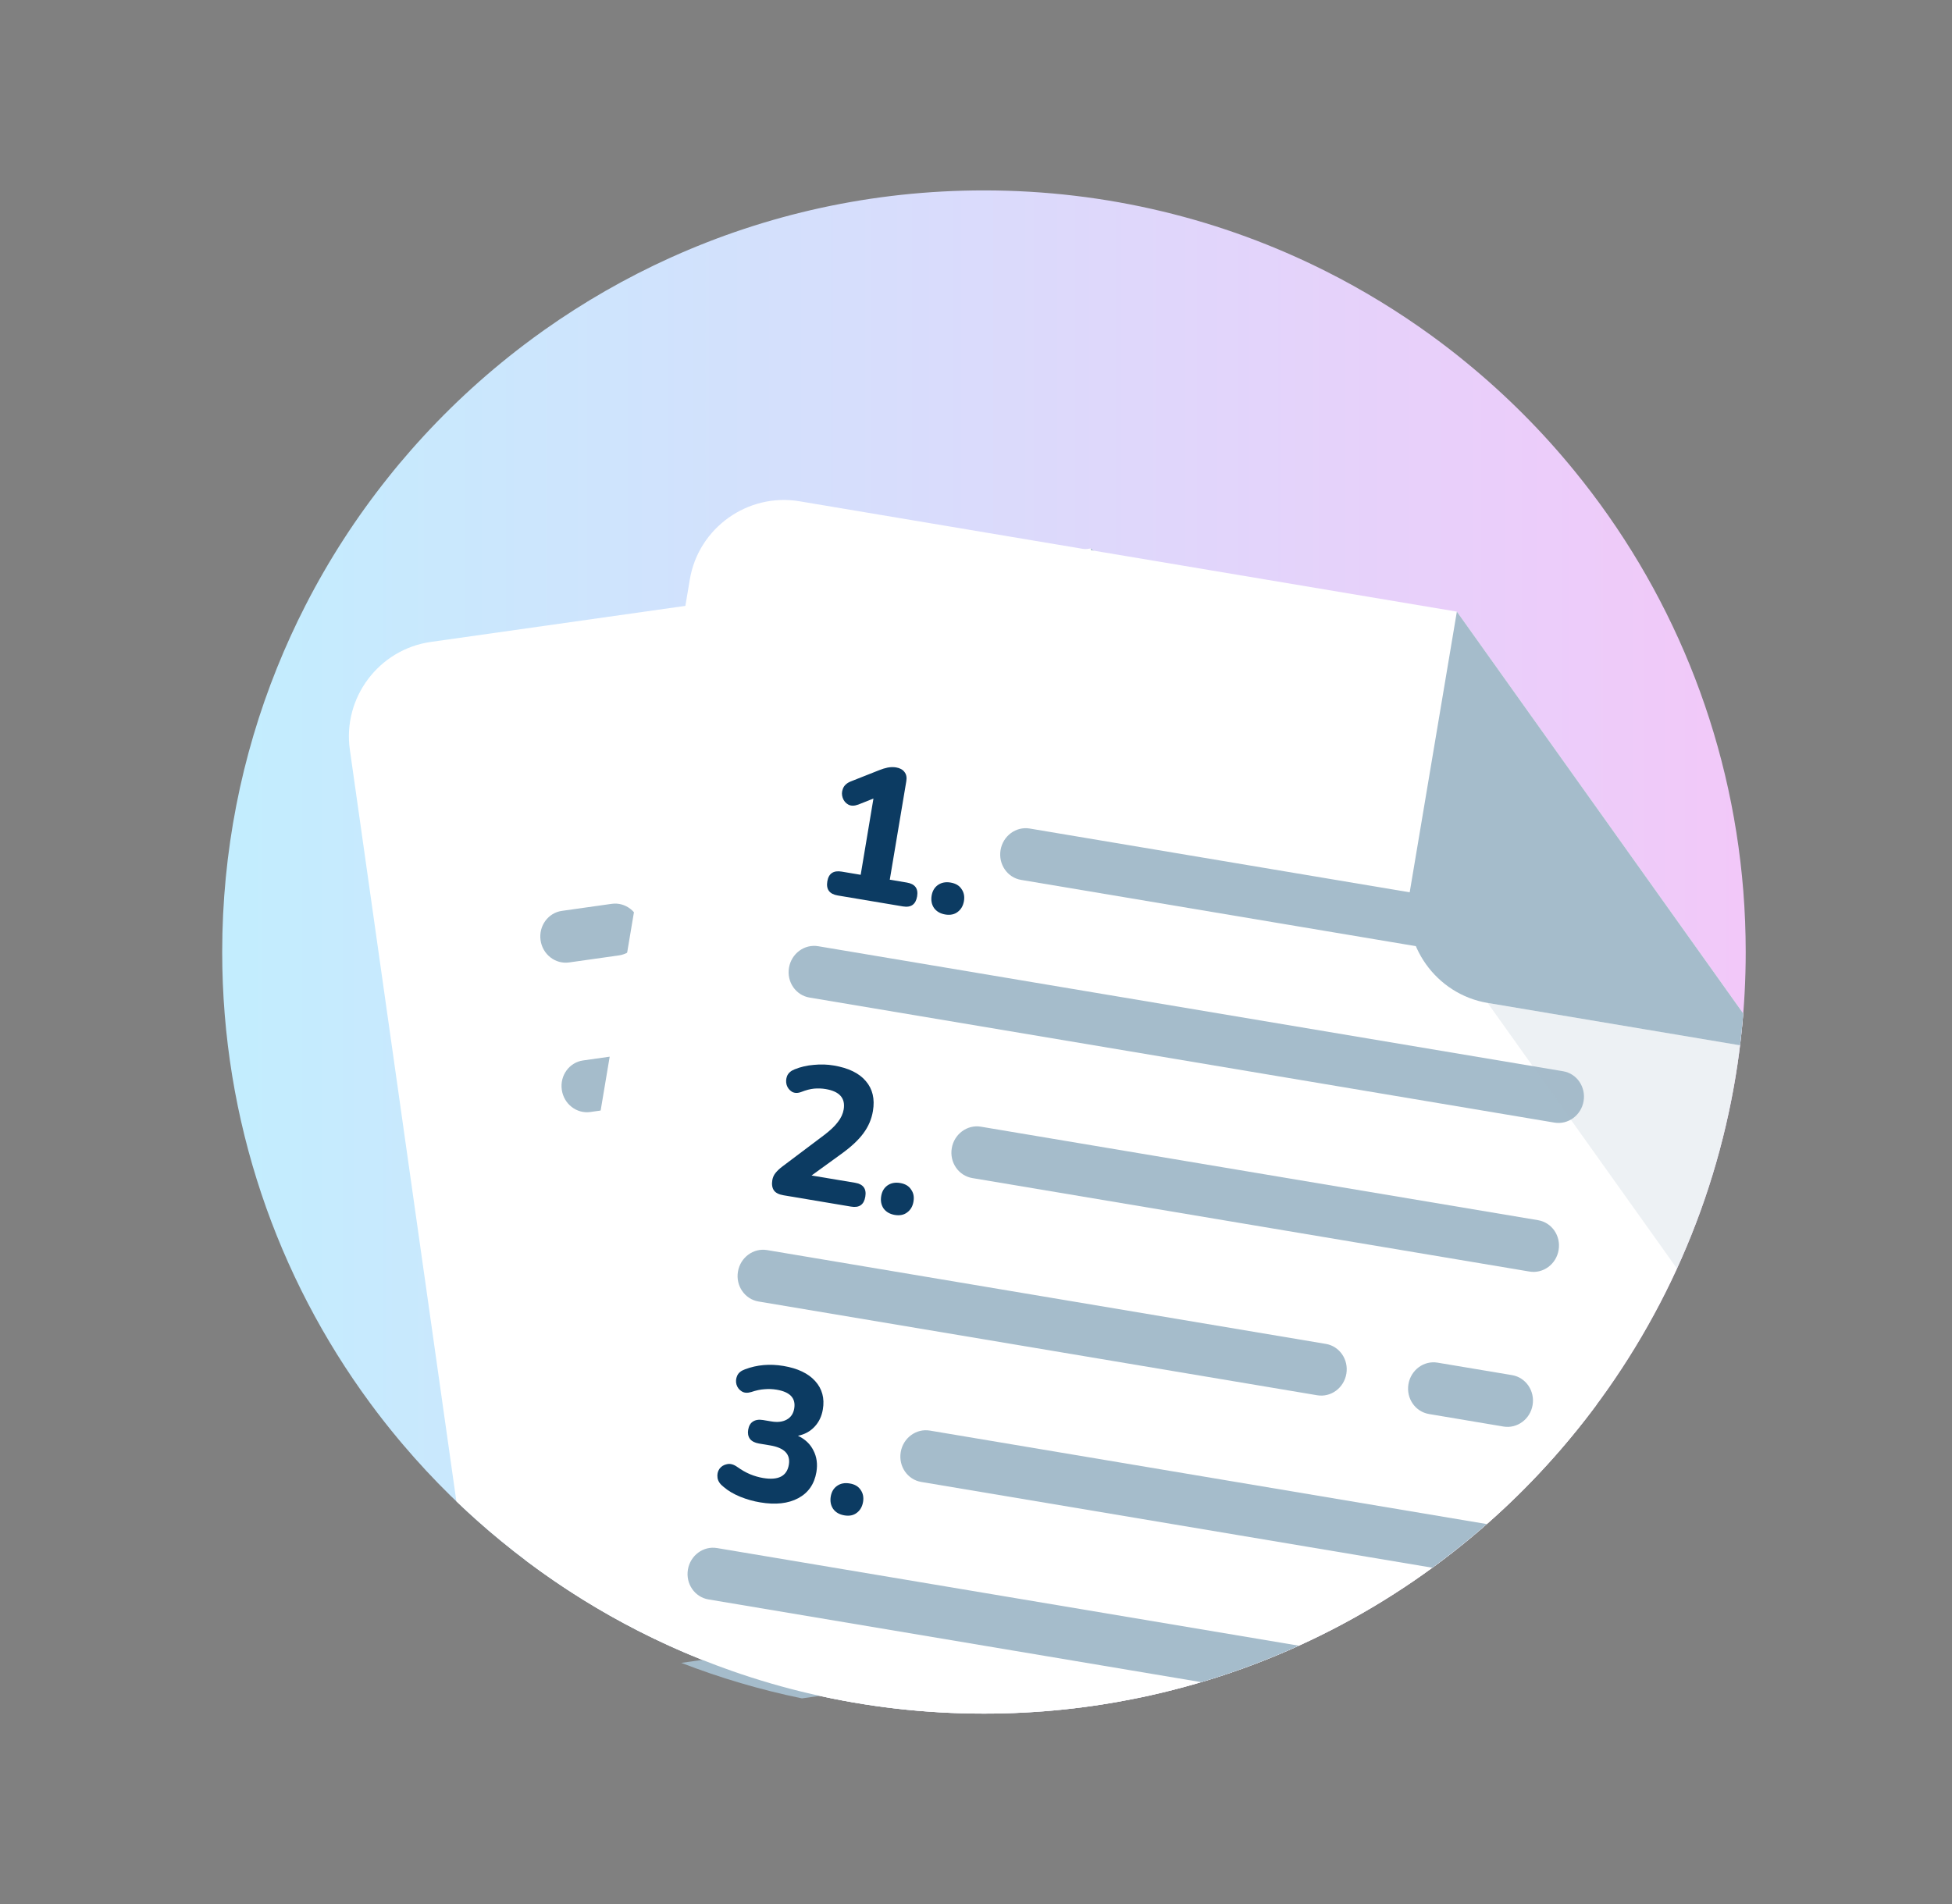 <svg width="41" height="40" viewBox="0 0 41 40" fill="none" xmlns="http://www.w3.org/2000/svg">
<rect x="0" y="0" width="41" height="40" fill="#808080" stroke="none"/>
<path d="M36.667 20C36.667 21.161 36.544 22.294 36.308 23.385C35.699 26.214 34.342 28.764 32.453 30.82C32.081 31.226 31.687 31.613 31.274 31.979C29.278 33.748 26.838 35.025 24.141 35.621C24.029 35.646 23.915 35.67 23.802 35.692C23.589 35.735 23.375 35.773 23.158 35.807C22.616 35.892 22.064 35.95 21.506 35.978C21.228 35.993 20.948 36 20.667 36C19.42 36 18.208 35.858 17.043 35.588C16.47 35.456 15.91 35.293 15.363 35.1C13.589 34.477 11.958 33.55 10.533 32.381C9.785 31.77 9.094 31.09 8.469 30.354C8.438 30.318 8.408 30.282 8.377 30.245C8.169 29.996 7.968 29.74 7.776 29.479C5.822 26.826 4.667 23.547 4.667 20C4.667 17.89 5.075 15.875 5.818 14.031C5.999 13.581 6.199 13.142 6.419 12.713C6.907 11.76 7.488 10.863 8.15 10.034C8.303 9.84 8.462 9.651 8.625 9.465C9.342 8.646 10.141 7.901 11.01 7.242C11.148 7.137 11.288 7.035 11.43 6.934C12.259 6.347 13.146 5.837 14.081 5.414C16.09 4.505 18.319 4 20.667 4C23.249 4 25.687 4.611 27.846 5.697C28.626 6.089 29.369 6.544 30.07 7.053C30.318 7.234 30.562 7.421 30.799 7.617C31.631 8.298 32.393 9.061 33.072 9.895C35.068 12.34 36.353 15.387 36.617 18.722C36.65 19.144 36.667 19.57 36.667 20Z" fill="url(#paint0_linear_21116_39309)"/>
<path fill-rule="evenodd" clip-rule="evenodd" d="M9.586 31.541L7.348 15.747C7.194 14.658 7.958 13.641 9.048 13.486L22.909 11.522L31.953 18.32L33.538 29.506C33.2 29.963 32.838 30.401 32.454 30.819C32.081 31.225 31.687 31.613 31.274 31.978C29.279 33.747 26.838 35.024 24.142 35.62C24.029 35.645 23.916 35.669 23.802 35.691C23.589 35.734 23.375 35.772 23.159 35.806C22.616 35.891 22.065 35.949 21.506 35.978C21.228 35.992 20.949 35.999 20.667 35.999C19.421 35.999 18.208 35.857 17.044 35.587C16.471 35.455 15.911 35.292 15.363 35.099C13.59 34.476 11.958 33.55 10.533 32.381C10.206 32.113 9.89 31.833 9.586 31.541Z" fill="white"/>
<path d="M13.002 20.071L11.954 20.219C11.665 20.26 11.396 20.051 11.354 19.752C11.312 19.453 11.512 19.177 11.801 19.136L12.848 18.988C13.137 18.947 13.406 19.156 13.449 19.455C13.491 19.754 13.291 20.03 13.002 20.071Z" fill="#A5BCCB"/>
<path d="M27.664 17.993L15.096 19.774C14.807 19.815 14.538 19.606 14.496 19.307C14.453 19.007 14.653 18.732 14.943 18.691L27.51 16.91C27.8 16.869 28.068 17.078 28.111 17.377C28.153 17.676 27.953 17.952 27.664 17.993Z" fill="#A5BCCB"/>
<path d="M28.11 21.135L12.4 23.361C12.111 23.402 11.842 23.193 11.8 22.894C11.757 22.595 11.957 22.319 12.247 22.278L27.956 20.052C28.246 20.011 28.514 20.22 28.557 20.519C28.599 20.818 28.399 21.094 28.11 21.135Z" fill="#A5BCCB"/>
<path d="M28.555 24.277L12.845 26.503C12.556 26.544 12.287 26.334 12.245 26.035C12.203 25.736 12.403 25.46 12.692 25.419L28.402 23.193C28.691 23.152 28.96 23.361 29.002 23.661C29.044 23.96 28.844 24.236 28.555 24.277Z" fill="#A5BCCB"/>
<path d="M25.09 28.101L13.308 29.771C13.019 29.812 12.75 29.602 12.708 29.303C12.665 29.004 12.865 28.728 13.155 28.687L24.937 27.018C25.226 26.977 25.495 27.186 25.537 27.485C25.58 27.784 25.38 28.06 25.09 28.101Z" fill="#A5BCCB"/>
<path d="M29.018 27.545L27.447 27.768C27.157 27.809 26.889 27.599 26.846 27.3C26.804 27.001 27.004 26.725 27.293 26.684L28.864 26.462C29.153 26.421 29.422 26.63 29.465 26.929C29.507 27.228 29.307 27.504 29.018 27.545Z" fill="#A5BCCB"/>
<path fill-rule="evenodd" clip-rule="evenodd" d="M16.844 35.68C15.975 35.501 15.127 35.251 14.31 34.934L29.559 32.773C29.612 32.766 29.665 32.767 29.715 32.775C29.029 33.295 28.297 33.761 27.525 34.167L16.844 35.68Z" fill="#A5BCCB"/>
<path d="M29.463 30.687L13.754 32.913C13.464 32.954 13.196 32.745 13.153 32.446C13.111 32.146 13.311 31.871 13.6 31.83L29.31 29.603C29.599 29.562 29.868 29.772 29.91 30.071C29.953 30.37 29.753 30.646 29.463 30.687Z" fill="#A5BCCB"/>
<path opacity="0.2" d="M32.794 24.261L26.012 19.163L31.952 18.321L32.794 24.261Z" fill="#A5BCCB"/>
<path d="M26.012 19.162L31.953 18.32L22.909 11.522L23.751 17.462C23.905 18.552 24.923 19.316 26.012 19.162Z" fill="#A5BCCB"/>
<path fill-rule="evenodd" clip-rule="evenodd" d="M11.031 32.773L14.489 12.173C14.671 11.088 15.708 10.349 16.793 10.531L30.599 12.849L36.616 21.293C36.559 22.005 36.456 22.703 36.308 23.385C35.699 26.214 34.342 28.764 32.453 30.82C32.081 31.226 31.687 31.614 31.274 31.979C29.278 33.748 26.838 35.025 24.141 35.621C24.029 35.646 23.915 35.67 23.802 35.692C23.589 35.735 23.375 35.773 23.158 35.807C22.616 35.892 22.064 35.95 21.506 35.978C21.228 35.993 20.948 36 20.667 36C19.42 36 18.207 35.858 17.043 35.588C16.47 35.456 15.91 35.292 15.363 35.1C13.792 34.548 12.334 33.758 11.031 32.773Z" fill="white"/>
<path d="M19.855 19.212C19.749 19.194 19.671 19.148 19.618 19.075C19.568 19.001 19.552 18.915 19.568 18.815C19.585 18.718 19.628 18.644 19.699 18.593C19.773 18.541 19.862 18.523 19.967 18.541C20.072 18.559 20.149 18.604 20.196 18.677C20.246 18.747 20.263 18.831 20.247 18.929C20.23 19.029 20.186 19.105 20.115 19.158C20.047 19.211 19.96 19.229 19.855 19.212Z" fill="#0C3B62"/>
<path d="M17.595 18.812C17.422 18.783 17.349 18.684 17.377 18.516C17.405 18.35 17.506 18.282 17.679 18.311L18.078 18.378L18.346 16.776L18.029 16.902C17.946 16.933 17.875 16.934 17.818 16.903C17.761 16.872 17.722 16.824 17.7 16.761C17.678 16.698 17.679 16.635 17.704 16.571C17.728 16.505 17.781 16.454 17.863 16.419L18.467 16.18C18.528 16.155 18.588 16.137 18.646 16.125C18.708 16.114 18.766 16.113 18.821 16.122C18.9 16.135 18.959 16.167 18.996 16.216C19.037 16.266 19.05 16.332 19.036 16.413L18.689 18.481L19.048 18.541C19.219 18.57 19.291 18.667 19.263 18.832C19.234 19.001 19.135 19.071 18.964 19.042L17.595 18.812Z" fill="#0C3B62"/>
<path d="M18.795 25.524C18.69 25.506 18.611 25.46 18.558 25.387C18.509 25.313 18.492 25.227 18.509 25.127C18.525 25.029 18.569 24.956 18.639 24.905C18.713 24.853 18.802 24.835 18.908 24.853C19.013 24.871 19.089 24.916 19.136 24.989C19.187 25.059 19.204 25.143 19.187 25.241C19.171 25.341 19.127 25.417 19.055 25.47C18.987 25.523 18.9 25.541 18.795 25.524Z" fill="#0C3B62"/>
<path d="M16.46 25.111C16.361 25.095 16.292 25.06 16.255 25.008C16.218 24.953 16.207 24.881 16.222 24.791C16.232 24.734 16.255 24.682 16.293 24.637C16.33 24.592 16.378 24.547 16.437 24.503L17.31 23.846C17.44 23.747 17.537 23.655 17.599 23.571C17.665 23.487 17.705 23.399 17.721 23.307C17.76 23.07 17.634 22.928 17.342 22.879C17.266 22.866 17.185 22.863 17.1 22.87C17.018 22.878 16.929 22.901 16.833 22.939C16.755 22.969 16.688 22.968 16.631 22.934C16.578 22.9 16.541 22.852 16.522 22.79C16.505 22.727 16.509 22.666 16.532 22.605C16.559 22.542 16.612 22.495 16.69 22.465C16.817 22.413 16.953 22.382 17.095 22.371C17.238 22.357 17.377 22.361 17.511 22.384C17.821 22.436 18.046 22.545 18.186 22.712C18.328 22.877 18.378 23.086 18.335 23.341C18.307 23.51 18.241 23.665 18.136 23.807C18.034 23.947 17.88 24.091 17.674 24.24L17.046 24.695L17.961 24.848C18.132 24.877 18.203 24.974 18.175 25.14C18.147 25.308 18.048 25.378 17.877 25.349L16.46 25.111Z" fill="#0C3B62"/>
<path d="M17.735 31.835C17.63 31.817 17.551 31.772 17.499 31.698C17.449 31.625 17.433 31.538 17.449 31.438C17.466 31.341 17.509 31.267 17.58 31.217C17.653 31.164 17.743 31.147 17.848 31.165C17.953 31.182 18.029 31.227 18.077 31.3C18.127 31.371 18.144 31.455 18.128 31.552C18.111 31.652 18.067 31.729 17.996 31.782C17.927 31.835 17.841 31.853 17.735 31.835Z" fill="#0C3B62"/>
<path d="M15.966 31.562C15.826 31.539 15.687 31.5 15.548 31.444C15.411 31.388 15.295 31.32 15.201 31.239C15.124 31.18 15.081 31.116 15.071 31.047C15.061 30.975 15.074 30.913 15.11 30.859C15.149 30.806 15.202 30.773 15.269 30.76C15.336 30.744 15.408 30.763 15.483 30.816C15.577 30.883 15.668 30.935 15.757 30.972C15.845 31.008 15.935 31.034 16.027 31.05C16.348 31.104 16.529 31.011 16.569 30.771C16.606 30.55 16.475 30.415 16.175 30.365L15.942 30.326C15.855 30.311 15.792 30.279 15.752 30.229C15.714 30.176 15.702 30.112 15.715 30.036C15.728 29.957 15.761 29.9 15.812 29.866C15.867 29.829 15.938 29.818 16.025 29.832L16.198 29.861C16.33 29.884 16.439 29.871 16.525 29.823C16.612 29.775 16.664 29.698 16.682 29.59C16.718 29.374 16.596 29.243 16.314 29.195C16.228 29.181 16.142 29.177 16.057 29.185C15.975 29.19 15.882 29.209 15.779 29.244C15.699 29.268 15.632 29.264 15.579 29.23C15.525 29.197 15.488 29.149 15.469 29.086C15.452 29.024 15.457 28.962 15.484 28.902C15.51 28.841 15.565 28.797 15.648 28.767C15.899 28.672 16.168 28.648 16.455 28.696C16.755 28.746 16.978 28.853 17.123 29.015C17.269 29.177 17.323 29.376 17.283 29.61C17.259 29.754 17.201 29.876 17.108 29.974C17.016 30.072 16.9 30.135 16.76 30.163C16.911 30.234 17.019 30.337 17.086 30.473C17.155 30.606 17.176 30.757 17.148 30.925C17.105 31.178 16.978 31.361 16.767 31.474C16.556 31.587 16.289 31.617 15.966 31.562Z" fill="#0C3B62"/>
<path d="M33.176 20.454L21.447 18.485C21.159 18.437 20.966 18.156 21.016 17.858C21.066 17.56 21.34 17.358 21.628 17.406L33.357 19.375C33.645 19.424 33.838 19.704 33.788 20.002C33.738 20.3 33.464 20.503 33.176 20.454Z" fill="#A5BCCB"/>
<path d="M32.65 23.584L17.003 20.957C16.715 20.909 16.521 20.628 16.572 20.33C16.622 20.032 16.896 19.83 17.184 19.878L32.831 22.505C33.12 22.553 33.312 22.834 33.262 23.132C33.212 23.43 32.938 23.632 32.65 23.584Z" fill="#A5BCCB"/>
<path d="M32.125 26.713L20.422 24.749C20.134 24.7 19.941 24.42 19.991 24.122C20.041 23.824 20.316 23.621 20.604 23.67L32.306 25.634C32.595 25.683 32.788 25.963 32.737 26.261C32.688 26.559 32.413 26.762 32.125 26.713Z" fill="#A5BCCB"/>
<path d="M27.667 29.312L15.931 27.342C15.643 27.293 15.45 27.012 15.5 26.715C15.55 26.416 15.824 26.214 16.112 26.262L27.848 28.233C28.136 28.281 28.329 28.562 28.279 28.86C28.229 29.158 27.955 29.36 27.667 29.312Z" fill="#A5BCCB"/>
<path d="M31.579 29.969L30.014 29.706C29.726 29.657 29.533 29.377 29.583 29.079C29.633 28.781 29.907 28.578 30.195 28.627L31.76 28.889C32.048 28.938 32.241 29.219 32.191 29.517C32.141 29.815 31.867 30.017 31.579 29.969Z" fill="#A5BCCB"/>
<path fill-rule="evenodd" clip-rule="evenodd" d="M27.281 34.573C26.621 34.873 25.937 35.13 25.232 35.339L14.88 33.601C14.592 33.552 14.399 33.272 14.449 32.974C14.499 32.676 14.773 32.473 15.061 32.522L27.281 34.573Z" fill="#A5BCCB"/>
<path fill-rule="evenodd" clip-rule="evenodd" d="M31.23 32.018C30.863 32.34 30.481 32.647 30.085 32.935L19.35 31.133C19.062 31.085 18.869 30.804 18.919 30.506C18.969 30.208 19.243 30.006 19.531 30.054L31.23 32.018Z" fill="#A5BCCB"/>
<path opacity="0.2" fill-rule="evenodd" clip-rule="evenodd" d="M36.548 21.959C36.489 22.442 36.409 22.917 36.308 23.385C36.063 24.523 35.696 25.616 35.223 26.65L31.247 21.07L36.548 21.959Z" fill="#A5BCCB"/>
<path fill-rule="evenodd" clip-rule="evenodd" d="M36.548 21.96L31.247 21.07C30.163 20.888 29.424 19.851 29.606 18.766L30.6 12.849L36.616 21.293C36.598 21.517 36.575 21.739 36.548 21.96Z" fill="#A5BCCB"/>
<defs>
<linearGradient id="paint0_linear_21116_39309" x1="5.067" y1="19.6" x2="36.667" y2="19.6" gradientUnits="userSpaceOnUse">
<stop stop-color="#C3EDFE"/>
<stop offset="1" stop-color="#F2C8F9"/>
</linearGradient>
</defs>
</svg>

